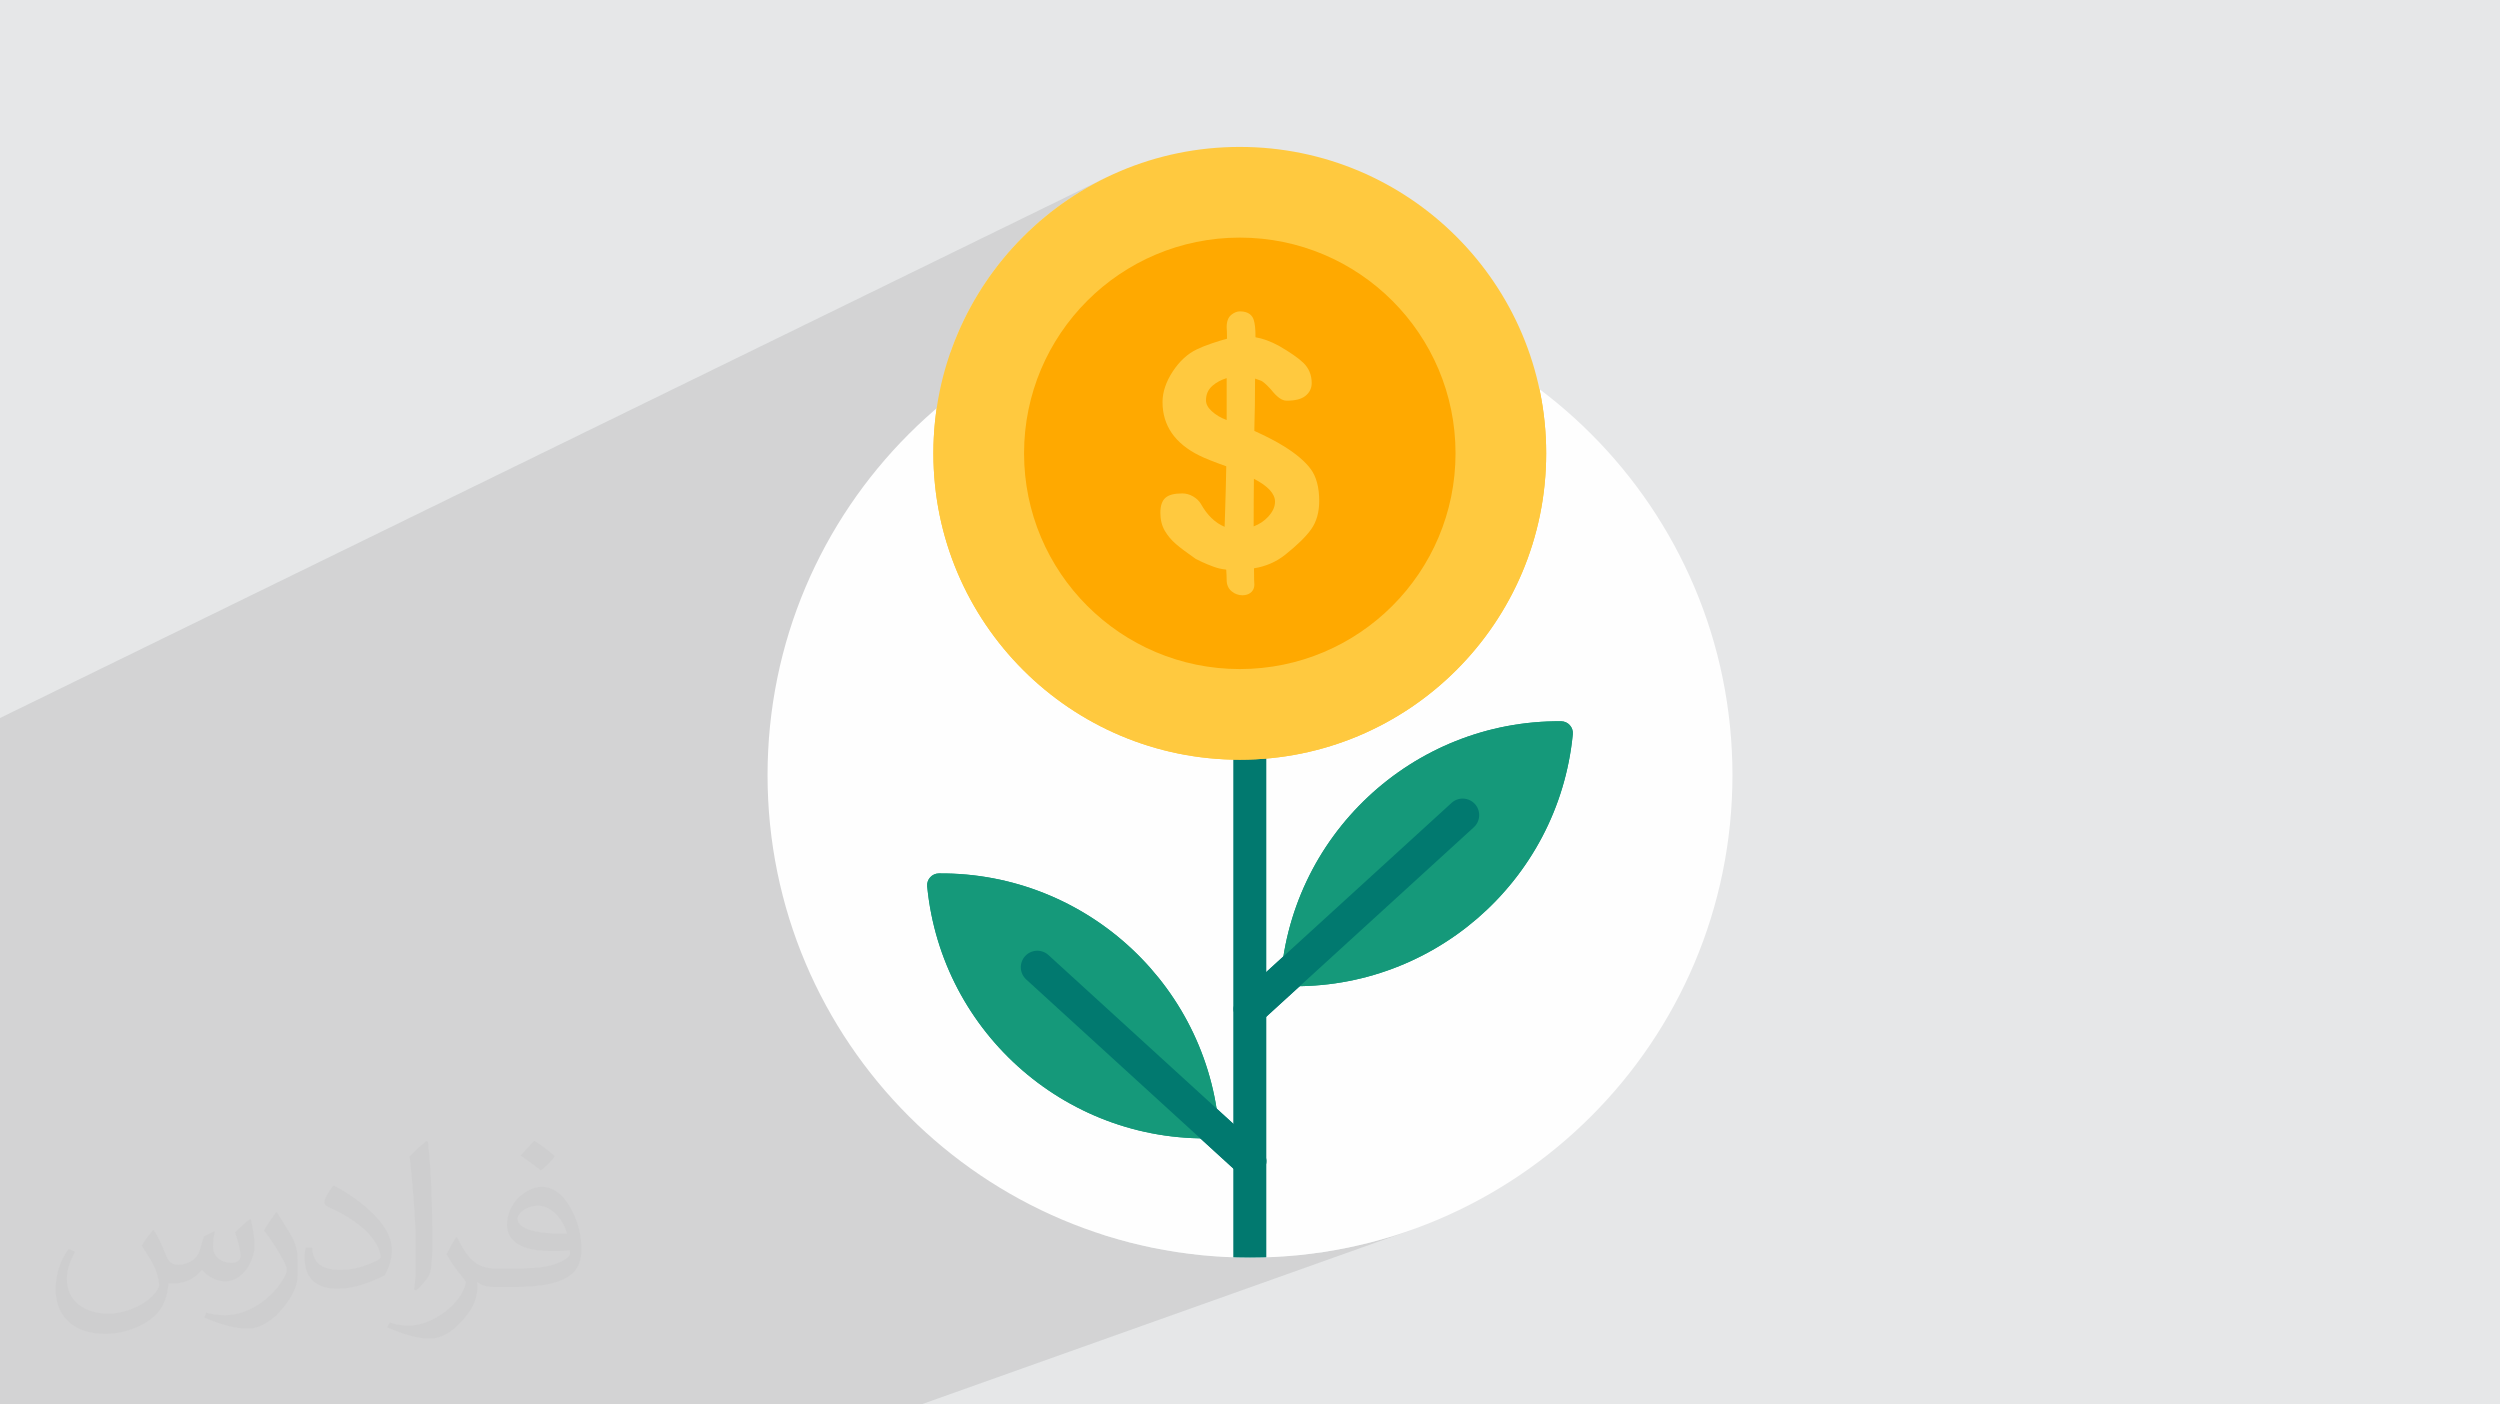 <?xml version="1.0" encoding="UTF-8"?>
<!DOCTYPE svg PUBLIC "-//W3C//DTD SVG 1.1//EN" "http://www.w3.org/Graphics/SVG/1.1/DTD/svg11.dtd">
<!-- Creator: CorelDRAW 2020 (64-Bit) -->
<svg xmlns="http://www.w3.org/2000/svg" xml:space="preserve" width="94.192mm" height="52.917mm" version="1.1" style="shape-rendering:geometricPrecision; text-rendering:geometricPrecision; image-rendering:optimizeQuality; fill-rule:evenodd; clip-rule:evenodd"
viewBox="0 0 9404.92 5283.66"
 xmlns:xlink="http://www.w3.org/1999/xlink"
 xmlns:xodm="http://www.corel.com/coreldraw/odm/2003">
 <defs>
  <style type="text/css">
   <![CDATA[
    .fil8 {fill:none}
    .fil3 {fill:#FEFEFE}
    .fil0 {fill:#E6E7E8}
    .fil5 {fill:#01796F;fill-rule:nonzero}
    .fil4 {fill:#15997A;fill-rule:nonzero}
    .fil7 {fill:#FFA900;fill-rule:nonzero}
    .fil6 {fill:#FFC93F;fill-rule:nonzero}
    .fil2 {fill:#373435;fill-opacity:0.031}
    .fil1 {fill:#2B2A29;fill-opacity:0.102}
   ]]>
  </style>
    <clipPath id="id0">
     <path d="M4702.46 1101.05c1002.36,0 1814.95,812.59 1814.95,1814.95 0,1002.37 -812.59,1814.95 -1814.95,1814.95 -1002.37,0 -1814.95,-812.58 -1814.95,-1814.95 0,-1002.36 812.58,-1814.95 1814.95,-1814.95z"/>
    </clipPath>
 </defs>
 <g id="Layer_x0020_1">
  <polygon class="fil0" points="-0,0 9404.92,0 9404.92,5283.66 -0,5283.66 "/>
  <polygon class="fil1" points="-0,3717.63 -0,3715.96 -0,3683.85 -0,3678.14 -0,3676.86 -0,3626.95 -0,3605.98 -0,3586.16 -0,3583.59 -0,3545.72 -0,3541.01 -0,3515.84 -0,3453.21 -0,3415.2 -0,3407.3 -0,3404.19 -0,3393.15 -0,3346.11 -0,3342.84 -0,3342.21 -0,3134.35 -0,3107.05 -0,3031.42 -0,2701.14 4164.33,666.37 4114.62,691.83 4066.35,719.59 4019.58,749.57 3974.39,781.71 3930.85,815.92 3889.02,852.16 3848.99,890.32 3810.82,930.35 3774.6,972.18 3740.38,1015.72 3708.24,1060.91 3678.25,1107.68 3650.49,1155.95 3625.04,1205.65 3601.96,1256.72 3581.32,1309.06 3575.86,1325.2 4312.2,973.86 4348.16,957.6 4385.01,943.07 4422.72,930.32 4461.24,919.39 4500.5,910.32 4540.47,903.18 4581.08,898.03 4622.29,894.9 4664.06,893.84 4705.83,894.9 4747.04,898.03 4787.66,903.18 4827.62,910.32 4866.89,919.39 4905.4,930.32 4943.12,943.07 4979.97,957.6 5015.93,973.86 5050.91,991.78 5084.9,1011.32 5117.83,1032.42 5149.65,1055.04 5180.32,1079.14 5209.76,1104.64 5237.95,1131.51 5264.83,1159.69 5290.33,1189.14 5314.42,1219.79 5337.06,1251.62 5358.17,1284.54 5377.71,1318.52 5395.63,1353.52 5411.89,1389.47 5426.42,1426.32 5439.19,1464.02 5450.12,1502.54 5459.19,1541.81 5466.31,1581.77 5471.48,1622.38 5474.61,1663.6 5475.67,1705.37 5474.61,1747.13 5471.48,1788.35 5466.31,1828.97 5459.19,1868.93 5450.12,1908.2 5439.19,1946.71 5426.42,1984.43 5411.89,2021.28 5395.63,2057.24 5377.71,2092.22 5358.17,2126.21 5337.06,2159.14 5314.42,2190.96 5290.33,2221.63 5264.83,2251.07 5237.95,2279.26 5209.76,2306.14 5180.32,2331.64 5149.65,2355.73 5117.83,2378.37 5084.9,2399.48 5050.91,2419.02 5015.93,2436.94 4979.97,2453.2 4227.44,2772.2 4267.73,2788.09 4321.29,2806.2 4375.99,2821.74 4431.75,2834.61 4488.51,2844.74 4546.21,2852.07 4604.74,2856.53 4664.06,2858.02 4723.38,2856.53 4781.92,2852.07 4839.61,2844.74 4896.38,2834.61 4952.14,2821.74 5006.84,2806.2 5060.4,2788.09 5112.75,2767.45 3786.83,3315.04 3834.29,3327.67 3881.86,3342.82 3928.47,3360.15 3974.04,3379.61 3997.8,3391.11 5476.47,2787.8 5523.08,2770.47 5570.67,2755.32 5619.16,2742.4 5668.52,2731.78 5718.64,2723.52 5769.5,2717.67 5821.01,2714.27 5873.11,2713.41 5882.54,2714.51 5891.24,2717.49 5899.01,2722.09 5905.64,2728.13 5910.94,2735.36 5914.71,2743.57 5916.73,2752.54 5916.83,2762.05 5910.53,2813.77 5901.79,2864.63 5890.64,2914.6 5877.19,2963.58 5861.47,3011.54 5843.55,3058.42 5823.51,3104.16 5801.4,3148.69 5777.28,3191.98 5751.23,3233.95 5723.3,3274.55 5693.56,3313.72 5662.07,3351.41 5628.89,3387.54 5594.09,3422.09 5557.75,3454.97 5519.89,3486.13 5480.62,3515.53 5439.98,3543.1 5398.04,3568.77 5354.86,3592.5 5310.51,3614.23 5265.05,3633.9 4759.17,3829.01 4745.08,3841.88 4740.47,3845.7 4735.63,3849 4730.56,3851.79 4725.31,3854.08 4511.17,3936.59 4527.86,3979.6 4543.8,4027.45 4557.49,4076.34 4568.86,4126.2 4576.65,4170.16 4743.55,4322.51 4751.95,4331.87 4758.13,4342.41 4762.06,4353.75 4763.74,4365.54 4763.15,4377.44 4760.27,4389.1 4755.09,4400.14 4747.6,4410.24 4742.79,4414.97 4737.62,4419.06 4732.13,4422.54 4726.36,4425.39 4720.39,4427.62 4139.57,4641.52 4162.75,4649.36 4248.88,4673.81 4336.68,4694.08 4426.06,4710.05 4516.89,4721.59 4609.06,4728.59 4702.46,4730.96 4795.86,4728.59 4888.03,4721.59 4978.86,4710.05 5068.24,4694.08 5156.04,4673.81 5242.17,4649.36 5326.5,4620.82 3464.98,5283.66 2395.95,5283.66 2377.4,5283.66 2153.96,5283.66 1908.62,5283.66 1015.34,5283.66 1004.81,5283.66 987.69,5283.66 85.17,5283.66 -0,5283.66 -0,5245.35 -0,5208.89 -0,5180.48 -0,5149.91 -0,5147.11 -0,5094.86 -0,5022.23 -0,4878.93 -0,4797.41 -0,4759.09 -0,4755.96 -0,4564.26 -0,4273.21 -0,4272 -0,4250.57 -0,4249.91 -0,4249.2 -0,4205.73 -0,4197.92 -0,4197.77 -0,4152.53 -0,4112.49 -0,4073.11 -0,4062.06 -0,4061.89 -0,4021.54 -0,3957.85 -0,3912.42 -0,3908.3 -0,3877.21 -0,3851.7 -0,3848.88 -0,3839.31 -0,3754.18 -0,3744.77 "/>
  <path class="fil2" d="M578.49 4627.69c17.95,27.21 29.6,53.36 40.96,82.43 8.45,16.91 12.93,48.09 52.57,48.09 11.61,0 28.28,-3.42 43.06,-11.61 16.63,-8.73 29.32,-21.94 35.94,-42l15.85 -53.36 38.57 -19.02 2.64 2.64c-5.27,20.09 -6.59,39.36 -6.59,54.43 0,44.63 38.57,61.56 69.22,61.56 17.95,0 34.09,-8.73 34.09,-25.11 0,-21.13 -8.98,-57.06 -20.62,-89.29 17.95,-17.95 35.94,-35.94 56.53,-50.47l3.17 1.6c8.98,38.04 14,75.56 14,100.66 0,24.57 -10.83,51.79 -19.81,69.49 -18.49,34.87 -51.25,62.62 -90.87,62.62 -30.1,0 -63.65,-15.07 -86.66,-43.06l-1.32 0c-21.66,26.96 -55.22,51.25 -108.86,51.25l-16.63 0c-2.64,35.41 -10.29,60.49 -21.94,82.95 -31.95,62.34 -126.81,106.47 -216.1,106.47 -124.17,0 -186.51,-71.59 -186.51,-166.96 0,-58.91 19.27,-113.6 48.88,-152.42l24.29 10.04c-18.49,35.41 -30.91,68.68 -30.91,101.45 0,89.29 72.66,131.83 156.4,131.83 77.68,0 173.83,-49.41 191.28,-106.72 -6.59,-62.62 -30.1,-91.93 -66.04,-148.99 10.83,-19.02 24.83,-38.04 42.28,-58.38l3.17 0 0 0 0 0 -0.02 -0.09zm1432.13 -336.04c26.15,16.39 51.79,35.66 76.87,57.85 -14,19.81 -31.45,37.79 -53.11,53.64 -25.11,-20.34 -50.19,-37.79 -75.84,-56.27 17.42,-19.55 34.62,-38.29 52.04,-55.22l0 0 0 0 0 0 0 0 0 0 0.03 0zm13.47 244.11c-42.28,0 -76.87,27.75 -76.87,48.34 0,44.13 84.53,57.85 185.72,57.31 -12.68,-51.79 -57.06,-105.68 -108.86,-105.68l0.01 0.03zm-94.86 236.19c54.96,0 103.04,-1.6 139.74,-10.83 40.96,-10.29 75.56,-30.91 75.56,-45.17 0,-3.7 0,-8.19 -1.32,-11.89 -22.98,2.11 -49.41,2.11 -72.38,2.11 -74.49,0 -131.55,-16.91 -154.02,-58.66 -5.55,-11.61 -9.51,-24.57 -9.51,-39.36 0,-40.43 17.42,-79.79 48.09,-107 25.61,-22.45 53.89,-36.44 82.67,-36.44 52.04,0 93.51,41.75 122.57,107.54 15.85,35.94 26.68,77.4 26.68,129.72 0,34.87 -9.51,64.19 -31.17,85.85 -40.43,39.11 -114.92,53.89 -229.04,53.89l-51.79 0 0 0 -13.47 0c-28.28,0 -48.62,-5.02 -64.72,-17.42l-2.64 0c0.79,6.59 1.32,12.93 1.32,19.02 0,25.61 -8.45,58.38 -25.61,84.53 -50.72,75.3 -105.68,108.04 -153.24,108.04 -48.09,0 -107,-18.49 -160.11,-42.54l9.51 -18.49c17.17,7.13 40.96,11.89 73.7,11.89 85.85,0 198.66,-82.43 212.66,-163 -3.17,-6.59 -8.98,-15.32 -17.17,-24.57 -25.11,-29.85 -40.96,-54.68 -55.75,-80.83 12.68,-25.11 24.29,-45.17 35.13,-63.4l4.49 -0.53c36.72,74.77 69.99,117.55 144.23,117.55l11.61 0 0 0 53.89 0 0 0 0 0 0 0 0 0 0 0 0.09 0.01zm-371.98 79c6.34,-34.34 6.87,-72.91 6.87,-108.86l0 -53.36c0,-99.6 -12.68,-244.36 -22.98,-338.68 17.95,-19.27 43.06,-42 62.87,-57.31l5.81 1.6c13.47,118.62 16.63,256 16.63,383.06 0,33.3 -1.32,65.79 -4.49,89.55 -1.85,30.1 -19.27,52.83 -56.53,87.7l-8.19 -3.7zm-382.8 -157.19c1.85,46.77 24.83,83.49 105.15,83.49 49.93,0 92.19,-12.93 138.96,-35.13 8.45,-3.7 12.93,-8.73 12.93,-12.93 0,-29.32 -22.45,-68.15 -60.23,-103.55 -36.72,-33.3 -85.34,-62.62 -130.76,-82.18 -15.6,-6.59 -20.62,-13.47 -20.62,-20.09 0,-13.47 17.95,-41.75 32.77,-62.09l5.02 -0.53c52.04,27.21 110.17,67.64 153.24,112.53 39.11,41.47 63.4,83.49 63.4,129.19 0,33.81 -10.29,65.51 -26.96,95.11 -57.06,28.79 -117.83,50.72 -178.06,50.72 -73.17,0 -123.1,-34.34 -123.1,-114.92 0,-8.73 0,-22.19 3.17,-39.64l25.11 0 0 0 0 0 0 0 0 0 0 0 -0.02 0zm-132.37 -132.9l45.45 73.45c16.63,27.21 32.23,56.81 32.23,103.55l0 59.7c0,48.34 -30.91,100.13 -80.83,151.38 -39.11,34.62 -73.7,49.41 -105.68,49.41 -47.55,0 -101.98,-14.79 -164.85,-41.75l7.13 -18.49c19.81,5.27 42.79,9.77 71.06,9.77 90.36,-0.53 182.8,-66.57 225.08,-147.15 5.02,-9.26 6.87,-17.95 6.87,-24.04 0,-9.26 -5.02,-19.55 -8.98,-28.79 -22.98,-43.31 -48.62,-82.95 -76.87,-119.68 14.79,-23.25 29.6,-45.7 45.7,-67.9l3.7 0.53 0 0 0 0 0 0 0 0 0 0 -0.02 0.01z"/>
  <g id="_2542922789408">
   <path class="fil3" d="M4702.46 1101.05c1002.36,0 1814.95,812.59 1814.95,1814.95 0,1002.37 -812.59,1814.95 -1814.95,1814.95 -1002.37,0 -1814.95,-812.58 -1814.95,-1814.95 0,-1002.36 812.58,-1814.95 1814.95,-1814.95z"/>
   <g style="clip-path:url(#id0)">
    <g>
     <g>
      <path id="1" class="fil4" d="M3531.86 3285.79c558.63,-4.52 1027.05,431.84 1056.6,995.27 -563.44,29.56 -1046.43,-390.6 -1100.37,-946.65 -2.48,-25.83 17.82,-48.42 43.77,-48.63z"/>
      <path class="fil5" d="M4701.71 5573.3c34.3,0 62.09,-27.83 62.09,-62.09l0 -3265.01c0,-34.32 -27.79,-62.09 -62.09,-62.09 -34.32,0 -62.09,27.77 -62.09,62.09l0 3265.01c0,34.26 27.77,62.09 62.09,62.09z"/>
      <path class="fil5" d="M4701.71 4430.48c16.84,0 33.6,-6.83 45.89,-20.24 23.08,-25.35 21.3,-64.61 -4.05,-87.74l-799.29 -729.63c-25.34,-23.13 -64.61,-21.33 -87.74,3.99 -23.12,25.34 -21.36,64.62 3.99,87.74l799.35 729.64c11.89,10.87 26.87,16.24 41.85,16.24z"/>
      <path class="fil4" d="M5873.11 2713.41c-558.69,-4.48 -1027.04,431.86 -1056.64,995.28 563.48,29.56 1046.47,-390.61 1100.36,-946.65 2.5,-25.87 -17.76,-48.38 -43.72,-48.64z"/>
      <path class="fil5" d="M4703.23 3858.11c-16.85,0 -33.61,-6.81 -45.85,-20.23 -23.12,-25.33 -21.35,-64.6 4,-87.74l799.37 -729.66c25.26,-23.12 64.5,-21.3 87.7,4.05 23.11,25.35 21.3,64.58 -4.05,87.72l-799.32 729.63c-11.89,10.86 -26.87,16.23 -41.85,16.23z"/>
      <path class="fil6" d="M5816.71 1705.37c0,-636.57 -516.01,-1152.66 -1152.65,-1152.66 -636.61,0 -1152.68,516.1 -1152.68,1152.66 0,636.65 516.08,1152.65 1152.68,1152.65 636.65,0 1152.65,-516.01 1152.65,-1152.65z"/>
      <path class="fil7" d="M5475.67 1705.37c0,-448.24 -363.38,-811.53 -811.61,-811.53 -448.22,0 -811.58,363.29 -811.58,811.53 0,448.23 363.36,811.61 811.58,811.61 448.23,0 811.61,-363.38 811.61,-811.61z"/>
      <path class="fil6" d="M4614.67 1422.44c-20.24,6.21 -37.8,15.53 -52.32,27.86 -17.15,14.49 -25.45,32.68 -25.45,55.53 0,14.15 6.94,27.43 21.15,40.53 15.65,14.41 34.06,25.44 54.71,32.95l1.92 0.6 0 -157.46zm102.47 378.74c-0.62,42.43 -0.92,102.52 -0.97,179.19 21.86,-8.46 40.08,-20.61 54.4,-36.23 17.55,-19.05 26.06,-37.68 26.06,-56.73 0,-30.09 -26.72,-59.07 -79.49,-86.23zm-42.96 438.23c-14.83,0 -28.39,-4.83 -40.29,-14.49 -12.58,-10.17 -19.22,-24.83 -19.22,-42.34 0,-11.64 -0.61,-25.01 -1.72,-39.76 -16.69,-1.72 -32.59,-5.25 -47.32,-10.77 -17.19,-6.3 -31.87,-12.33 -43.66,-17.93 -11.38,-5.52 -18.87,-9.15 -22.47,-10.95l-0.87 -0.43 -0.8 -0.52c-32.59,-22.69 -57.48,-41.31 -73.94,-55.54 -17.25,-14.84 -31.36,-31.65 -42,-50.01 -11.03,-19.06 -16.64,-41.74 -16.64,-67.52 0,-26.82 6.38,-45.45 19.54,-56.83 12.59,-10.86 33.19,-16.12 62.88,-16.12 14.08,0 27.74,3.78 40.59,11.29 12.75,7.42 22.57,16.72 29.15,27.68 24.09,43.11 54.14,72.09 89.56,86.58 0.55,-18.63 1.47,-47.17 2.28,-71.92 1.67,-51.3 2.99,-103.64 3.89,-155.73 -46.7,-16.55 -80.82,-30.18 -101.51,-40.53 -91.73,-45.36 -138.29,-113.05 -138.29,-200.92 0,-37.6 13,-76.49 38.6,-115.39 25.56,-38.8 56.02,-66.74 90.53,-83.03 12.91,-6.47 31.62,-13.97 55.31,-22.17 19.88,-6.9 39.41,-12.85 58.19,-17.84 -0.15,-19.23 -0.56,-33.9 -1.32,-43.63 0,-21.39 5.72,-36.56 17.05,-45.97 10.57,-8.79 21.66,-13.28 32.99,-13.28 33.7,0 46.56,16.73 51.36,30.79 4.9,14.31 7.23,36.13 7.03,66.65 27.13,4.4 56.77,15.27 88.31,32.25 42.14,24.4 71.9,45.1 91.28,63.47 21.15,20.17 31.87,45.96 31.87,76.65 0,19.66 -8.1,35.97 -24.13,48.55 -15.18,11.9 -38.25,17.68 -70.43,17.68 -17.45,0 -36.29,-13.63 -59.31,-42.94 -19.88,-21.73 -30.71,-29.32 -35.78,-31.9 -4.14,-1.21 -9.86,-3.2 -17.76,-6.3 -1.87,-0.69 -3.73,-1.38 -5.61,-1.98 -0.1,73.38 -1.01,135.81 -2.68,185.83l0 10.94c45.18,20.36 83.38,40.36 113.6,59.25 44.32,27.76 77.31,55.88 98.01,83.64 21.51,28.89 32.38,69.49 32.38,120.72 0,42.26 -10.11,78.04 -30.15,106.33 -19.08,26.99 -51.91,59.24 -97.66,95.8 -33.85,26.99 -73.32,44.15 -117.5,51.13 0.11,40.36 0.71,54.67 1.22,59.33l0.11 0.77 0 0.78c0,16.64 -7.64,26.13 -14.07,31.04 -8.35,6.38 -18.62,9.58 -30.61,9.58z"/>
     </g>
    </g>
   </g>
   <path class="fil8" d="M4702.46 1101.05c1002.36,0 1814.95,812.59 1814.95,1814.95 0,1002.37 -812.59,1814.95 -1814.95,1814.95 -1002.37,0 -1814.95,-812.58 -1814.95,-1814.95 0,-1002.36 812.58,-1814.95 1814.95,-1814.95z"/>
   <path class="fil4" d="M3531.86 3285.79c558.63,-4.52 1027.05,431.84 1056.6,995.27 -563.44,29.56 -1046.43,-390.6 -1100.37,-946.65 -2.48,-25.83 17.82,-48.42 43.77,-48.63z"/>
   <path class="fil5" d="M4701.71 4430.48c16.84,0 33.6,-6.83 45.89,-20.24 23.08,-25.35 21.3,-64.61 -4.05,-87.74l-799.29 -729.63c-25.34,-23.13 -64.61,-21.33 -87.74,3.99 -23.12,25.34 -21.36,64.62 3.99,87.74l799.35 729.64c11.89,10.87 26.87,16.24 41.85,16.24z"/>
   <path class="fil4" d="M5873.11 2713.41c-558.69,-4.48 -1027.04,431.86 -1056.64,995.28 563.48,29.56 1046.47,-390.61 1100.36,-946.65 2.5,-25.87 -17.76,-48.38 -43.72,-48.64z"/>
   <path class="fil5" d="M4703.23 3858.11c-16.85,0 -33.61,-6.81 -45.85,-20.23 -23.12,-25.33 -21.35,-64.6 4,-87.74l799.37 -729.66c25.26,-23.12 64.5,-21.3 87.7,4.05 23.11,25.35 21.3,64.58 -4.05,87.72l-799.32 729.63c-11.89,10.86 -26.87,16.23 -41.85,16.23z"/>
   <path class="fil6" d="M5816.71 1705.37c0,-636.57 -516.01,-1152.66 -1152.65,-1152.66 -636.61,0 -1152.68,516.1 -1152.68,1152.66 0,636.65 516.08,1152.65 1152.68,1152.65 636.65,0 1152.65,-516.01 1152.65,-1152.65z"/>
   <path class="fil7" d="M5475.67 1705.37c0,-448.24 -363.38,-811.53 -811.61,-811.53 -448.22,0 -811.58,363.29 -811.58,811.53 0,448.23 363.36,811.61 811.58,811.61 448.23,0 811.61,-363.38 811.61,-811.61z"/>
   <path class="fil6" d="M4614.67 1422.44c-20.24,6.21 -37.8,15.53 -52.32,27.86 -17.15,14.49 -25.45,32.68 -25.45,55.53 0,14.15 6.94,27.43 21.15,40.53 15.65,14.41 34.06,25.44 54.71,32.95l1.92 0.6 0 -157.46zm102.47 378.74c-0.62,42.43 -0.92,102.52 -0.97,179.19 21.86,-8.46 40.08,-20.61 54.4,-36.23 17.55,-19.05 26.06,-37.68 26.06,-56.73 0,-30.09 -26.72,-59.07 -79.49,-86.23zm-42.96 438.23c-14.83,0 -28.39,-4.83 -40.29,-14.49 -12.58,-10.17 -19.22,-24.83 -19.22,-42.34 0,-11.64 -0.61,-25.01 -1.72,-39.76 -16.69,-1.72 -32.59,-5.25 -47.32,-10.77 -17.19,-6.3 -31.87,-12.33 -43.66,-17.93 -11.38,-5.52 -18.87,-9.15 -22.47,-10.95l-0.87 -0.43 -0.8 -0.52c-32.59,-22.69 -57.48,-41.31 -73.94,-55.54 -17.25,-14.84 -31.36,-31.65 -42,-50.01 -11.03,-19.06 -16.64,-41.74 -16.64,-67.52 0,-26.82 6.38,-45.45 19.54,-56.83 12.59,-10.86 33.19,-16.12 62.88,-16.12 14.08,0 27.74,3.78 40.59,11.29 12.75,7.42 22.57,16.72 29.15,27.68 24.09,43.11 54.14,72.09 89.56,86.58 0.55,-18.63 1.47,-47.17 2.28,-71.92 1.67,-51.3 2.99,-103.64 3.89,-155.73 -46.7,-16.55 -80.82,-30.18 -101.51,-40.53 -91.73,-45.36 -138.29,-113.05 -138.29,-200.92 0,-37.6 13,-76.49 38.6,-115.39 25.56,-38.8 56.02,-66.74 90.53,-83.03 12.91,-6.47 31.62,-13.97 55.31,-22.17 19.88,-6.9 39.41,-12.85 58.19,-17.84 -0.15,-19.23 -0.56,-33.9 -1.32,-43.63 0,-21.39 5.72,-36.56 17.05,-45.97 10.57,-8.79 21.66,-13.28 32.99,-13.28 33.7,0 46.56,16.73 51.36,30.79 4.9,14.31 7.23,36.13 7.03,66.65 27.13,4.4 56.77,15.27 88.31,32.25 42.14,24.4 71.9,45.1 91.28,63.47 21.15,20.17 31.87,45.96 31.87,76.65 0,19.66 -8.1,35.97 -24.13,48.55 -15.18,11.9 -38.25,17.68 -70.43,17.68 -17.45,0 -36.29,-13.63 -59.31,-42.94 -19.88,-21.73 -30.71,-29.32 -35.78,-31.9 -4.14,-1.21 -9.86,-3.2 -17.76,-6.3 -1.87,-0.69 -3.73,-1.38 -5.61,-1.98 -0.1,73.38 -1.01,135.81 -2.68,185.83l0 10.94c45.18,20.36 83.38,40.36 113.6,59.25 44.32,27.76 77.31,55.88 98.01,83.64 21.51,28.89 32.38,69.49 32.38,120.72 0,42.26 -10.11,78.04 -30.15,106.33 -19.08,26.99 -51.91,59.24 -97.66,95.8 -33.85,26.99 -73.32,44.15 -117.5,51.13 0.11,40.36 0.71,54.67 1.22,59.33l0.11 0.77 0 0.78c0,16.64 -7.64,26.13 -14.07,31.04 -8.35,6.38 -18.62,9.58 -30.61,9.58z"/>
  </g>
 </g>
</svg>
